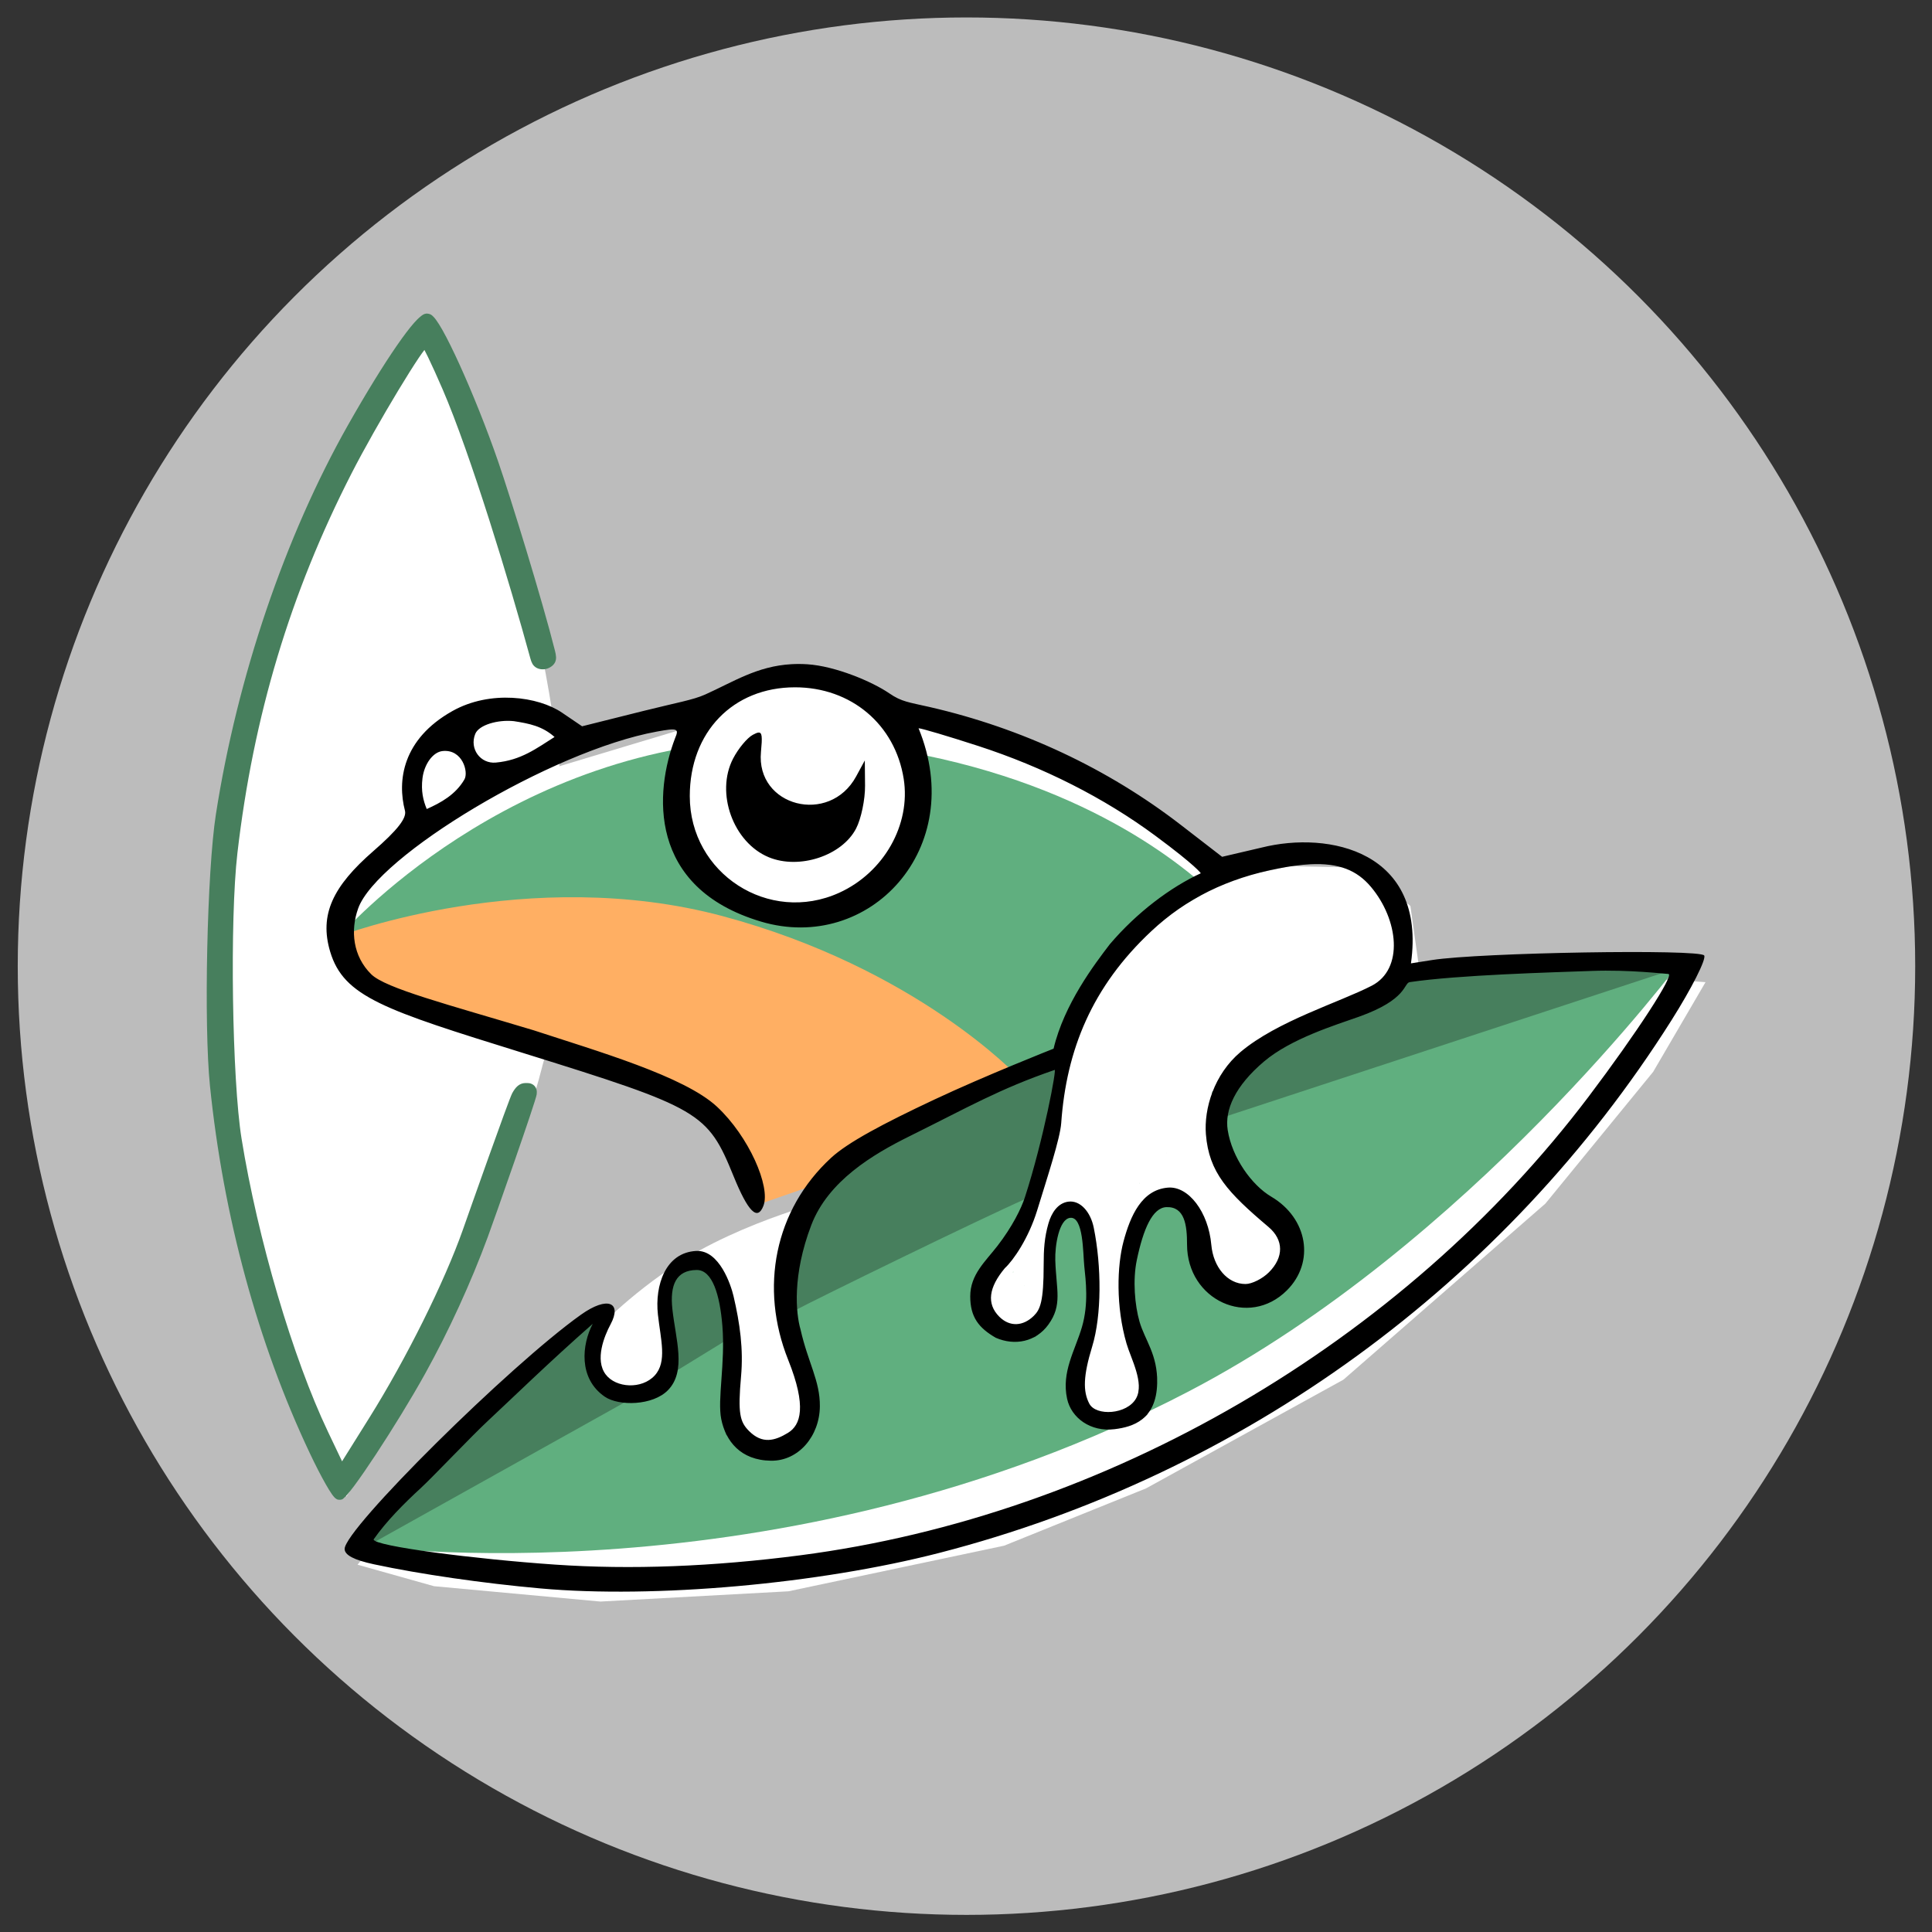 <?xml version="1.0" encoding="UTF-8" standalone="no"?>
<!-- Created with Inkscape (http://www.inkscape.org/) -->

<svg
   width="120"
   height="120"
   viewBox="0 0 31.75 31.75"
   version="1.1"
   id="svg3249"
   xml:space="preserve"
   inkscape:version="1.2.2 (b0a8486541, 2022-12-01)"
   sodipodi:docname="avatar.svg"
   xmlns:inkscape="http://www.inkscape.org/namespaces/inkscape"
   xmlns:sodipodi="http://sodipodi.sourceforge.net/DTD/sodipodi-0.dtd"
   xmlns="http://www.w3.org/2000/svg"
   xmlns:svg="http://www.w3.org/2000/svg"><rect x="0" y="0" width="31.75" height="31.75" fill="#333333" stroke="none"/><sodipodi:namedview
     id="namedview3251"
     pagecolor="#ffffff"
     bordercolor="#000000"
     borderopacity="0.25"
     inkscape:showpageshadow="2"
     inkscape:pageopacity="0.0"
     inkscape:pagecheckerboard="0"
     inkscape:deskcolor="#d1d1d1"
     inkscape:document-units="mm"
     showgrid="false"
     inkscape:zoom="4.2583145"
     inkscape:cx="67.632393"
     inkscape:cy="58.708675"
     inkscape:window-width="1920"
     inkscape:window-height="1011"
     inkscape:window-x="0"
     inkscape:window-y="32"
     inkscape:window-maximized="1"
     inkscape:current-layer="layer1" /><defs
     id="defs3246" /><g
     inkscape:label="Layer 1"
     inkscape:groupmode="layer"
     id="layer1"><g
       id="g6443"
       transform="matrix(1.906,0,0,1.906,-64.518,-11.014)"><circle
         style="fill:#bcbcbc;stroke-width:0.265;fill-opacity:1"
         id="path6428"
         cx="42.183"
         cy="14.109"
         r="8.18" /><g
         id="g22156"
         transform="matrix(1.261,0,0,1.261,35.524,7.628)"><path
           style="fill:#ffffff;stroke-width:0.467"
           d="m 2.505,3.77 0.988,-0.297 0.437,-0.234 0.516,-0.003 0.379,0.232 0.675,0.163 0.889,0.422 0.628,0.504 0.473,-0.101 0.506,0.01 0.32,0.262 0.058,0.413 -0.066,0.212 0.335,-0.115 1.471,-0.005 0.22,0.016 L 9.976,5.862 9.239,6.763 7.858,7.967 6.509,8.71 5.538,9.102 4.063,9.414 2.778,9.484 1.64,9.379 1.117,9.232 1.39,8.902 2.713,7.669 c 0,0 0.192,-0.225 0.551,-0.469 C 3.748,6.872 4.417,6.717 4.417,6.717 c 0,0 -0.771,-1.274 -0.83,-1.262 C 3.528,5.467 1.577,5.002 1.542,4.978 1.507,4.954 2.116,3.952 2.116,3.952 Z"
           id="path22143"
           sodipodi:nodetypes="cccccccccccccccccccccccccccscsscc" /><path
           id="path22086"
           style="fill:#ffffff;stroke-width:0.467"
           d="M 1.041,8.766 C 0.63,7.933 0.109,6.242 0.188,4.937 0.274,3.497 1.063,1.218 1.628,0.855 2.136,1.674 2.644,3.585 2.53,4.991 2.421,6.34 1.509,8.061 1.041,8.766 Z"
           sodipodi:nodetypes="cacac" /><g
           id="g17380"
           transform="matrix(0.04,0,0,0.04,-2.557,-4.621)"><path
             style="fill:#ffaf63;fill-opacity:1"
             d="m 159.984,284.881 10.196,-3.536 10.206,-8.05 19.802,-9.084 7.098,-2.762 -10.893,-15.663 -65.873,-19.871 -32.97,7.522 -8.482,4.27 2.111,7.485 8.792,5.193 21.022,6.562 16.335,4.571 11.765,4.711 6.72,6.821 z"
             id="path17230" /><path
             id="path15656"
             style="fill:#60af7f;fill-opacity:1"
             d="m 163.783,205.255 c -46.093,0.224 -74.953,33.588 -74.953,33.588 0,0 32.254,-12.277 65.428,-3.383 33.173,8.895 50.488,27.438 50.488,27.438 l 10.057,-7.24 c 0.043,-0.311 0.127,-0.612 0.215,-0.926 0.386,-1.143 0.977,-2.196 1.572,-3.24 0.673,-1.133 1.329,-2.276 1.996,-3.412 0.591,-1.007 1.219,-1.991 1.859,-2.967 0.6,-0.899 1.255,-1.759 1.936,-2.598 0.674,-0.812 1.396,-1.58 2.127,-2.34 0.694,-0.722 1.427,-1.407 2.174,-2.074 0.758,-0.671 1.564,-1.284 2.383,-1.879 0.875,-0.631 1.777,-1.225 2.688,-1.805 0.944,-0.594 1.902,-1.162 2.869,-1.719 0.942,-0.568 1.897,-1.113 2.844,-1.672 -8.436,-7.673 -28.614,-22.046 -64.238,-25.355 -3.223,-0.299 -6.371,-0.431 -9.443,-0.416 z" /><path
             id="path11234"
             style="fill:#60af7f;fill-opacity:1"
             d="m 318.1,243.138 c 0,0 -37.346,7.536 -80.156,22.332 -0.002,0.027 -0.004,0.055 -0.006,0.082 -0.04,0.507 -0.079,1.014 -0.098,1.521 -0.012,0.3 -0.006,0.6 -0.01,0.9 0.114,0.611 0.228,1.222 0.348,1.832 0.14,0.673 0.333,1.334 0.512,1.996 0.148,0.547 0.299,1.093 0.428,1.645 0.12,0.521 0.183,1.05 0.248,1.58 0.051,0.478 0.098,0.956 0.137,1.436 0.006,0.071 0.011,0.142 0.018,0.213 0.124,0.234 0.236,0.476 0.4,0.686 0.731,0.933 0.297,1.679 -0.5,1.332 0.228,0.343 0.461,0.683 0.652,1.049 0.226,0.402 0.46,0.8 0.662,1.215 0.189,0.354 0.354,0.721 0.594,1.047 0.281,0.389 0.6,0.743 0.949,1.072 0.387,0.37 0.771,0.743 1.182,1.086 0.411,0.351 0.831,0.693 1.227,1.062 0.403,0.368 0.794,0.749 1.211,1.102 0.441,0.377 0.921,0.702 1.385,1.051 0.5,0.397 0.969,0.829 1.396,1.305 0.425,0.455 0.851,0.913 1.102,1.492 0.19,0.406 0.359,0.823 0.49,1.252 0.123,0.459 0.19,0.928 0.139,1.404 -0.036,0.381 -0.087,0.762 -0.168,1.137 -0.065,0.348 -0.13,0.695 -0.186,1.045 -0.08,0.411 -0.166,0.825 -0.336,1.211 -0.187,0.403 -0.415,0.787 -0.721,1.113 -0.372,0.372 -0.787,0.684 -1.266,0.908 -0.447,0.215 -0.908,0.402 -1.387,0.533 -0.498,0.146 -1.001,0.273 -1.518,0.332 -0.546,0.062 -1.094,0.091 -1.643,0.029 -0.496,-0.05 -0.991,-0.121 -1.473,-0.254 -0.434,-0.127 -0.862,-0.279 -1.26,-0.498 -0.386,-0.232 -0.75,-0.496 -1.045,-0.84 -0.244,-0.284 -0.466,-0.586 -0.666,-0.902 -0.189,-0.285 -0.382,-0.569 -0.572,-0.854 -0.223,-0.342 -0.426,-0.697 -0.619,-1.057 -0.208,-0.4 -0.406,-0.805 -0.576,-1.223 -0.179,-0.446 -0.345,-0.897 -0.475,-1.359 -0.122,-0.444 -0.22,-0.894 -0.326,-1.342 -0.099,-0.455 -0.186,-0.913 -0.246,-1.375 -0.047,-0.312 -0.089,-0.626 -0.178,-0.93 -0.087,-0.286 -0.19,-0.565 -0.297,-0.844 -0.101,-0.271 -0.203,-0.543 -0.307,-0.812 -0.128,-0.343 -0.237,-0.692 -0.328,-1.047 -0.081,-0.285 -0.174,-0.567 -0.301,-0.836 -0.077,-0.188 -0.163,-0.378 -0.279,-0.545 -0.197,-0.213 -0.413,-0.408 -0.643,-0.584 -0.067,-0.048 -0.13,-0.105 -0.197,-0.152 -0.128,-0.091 -0.276,-0.16 -0.416,-0.227 -0.242,-0.126 -0.507,-0.193 -0.77,-0.266 -0.28,-0.082 -0.574,-0.077 -0.857,-0.145 -0.283,-0.018 -0.566,-0.033 -0.85,-0.018 -0.329,0.02 -0.655,0.065 -0.977,0.139 -0.265,0.046 -0.527,0.109 -0.775,0.213 -0.211,0.09 -0.409,0.208 -0.604,0.328 -0.193,0.121 -0.391,0.232 -0.578,0.361 -0.303,0.212 0.147,-0.098 -0.166,0.1 -0.106,0.067 -0.189,0.169 -0.293,0.24 -0.132,0.114 -0.252,0.233 -0.359,0.371 -0.139,0.172 -0.261,0.357 -0.377,0.545 -0.191,0.279 -0.396,0.547 -0.605,0.812 -0.165,0.203 -0.338,0.401 -0.508,0.602 0.002,0.055 0.003,0.06 0.004,0.148 0.001,0.112 -0.083,0.125 -0.111,0.016 -0.004,-0.017 -0.002,-0.01 -0.006,-0.025 -0.13,0.162 -0.261,0.327 -0.344,0.52 -0.109,0.24 -0.201,0.488 -0.299,0.732 -0.106,0.259 -0.218,0.514 -0.328,0.771 -0.088,0.199 -0.177,0.399 -0.24,0.607 -0.074,0.244 -0.135,0.492 -0.201,0.738 -0.06,0.221 -0.123,0.441 -0.166,0.666 -0.031,0.231 -0.05,0.464 -0.057,0.697 -0.011,0.281 -0.025,0.561 -0.035,0.842 -0.004,0.293 -0.003,0.584 0.002,0.877 -0.003,0.307 -0.013,0.614 -0.035,0.92 -0.024,0.343 -0.033,0.686 -0.057,1.029 -0.028,0.39 -0.045,0.781 -0.094,1.17 -0.049,0.404 -0.091,0.808 -0.133,1.213 -0.035,0.411 -0.074,0.821 -0.1,1.232 -0.021,0.312 -0.036,0.627 -0.035,0.941 -0.004,0.25 -0.012,0.5 -0.012,0.75 -7e-4,0.239 -0.003,0.477 0.01,0.717 0.006,0.287 0.008,0.574 -0.006,0.861 -0.01,0.257 -0.027,0.514 -0.031,0.771 -0.008,0.24 -0.015,0.481 -0.002,0.721 0.01,0.246 0.029,0.492 0.047,0.738 0.026,0.277 0.048,0.556 0.068,0.834 0.021,0.267 0.048,0.534 0.074,0.801 0.029,0.268 0.064,0.534 0.111,0.799 0.052,0.275 0.117,0.548 0.195,0.816 0.094,0.297 0.209,0.588 0.332,0.875 0.149,0.336 0.303,0.671 0.461,1.004 0.161,0.345 0.319,0.693 0.459,1.047 0.122,0.272 0.241,0.545 0.369,0.814 0.118,0.231 0.245,0.456 0.373,0.682 0.126,0.246 0.237,0.499 0.336,0.758 0.086,0.232 0.179,0.466 0.203,0.715 0.005,0.094 -0.002,0.186 -0.006,0.279 0.005,0.153 0.026,0.306 0.021,0.459 -0.009,0.216 -0.035,0.432 -0.092,0.641 -0.046,0.17 -0.104,0.334 -0.186,0.49 -0.054,0.081 -0.086,0.173 -0.131,0.26 -0.023,0.049 -0.053,0.093 -0.064,0.146 -0.029,0.1 -0.064,0.199 -0.086,0.301 -0.043,0.186 -0.058,0.378 -0.068,0.568 -0.018,0.344 -0.019,0.688 -0.086,1.027 -0.076,0.348 -0.177,0.691 -0.34,1.01 -0.161,0.291 -0.356,0.561 -0.613,0.775 -0.218,0.181 -0.44,0.358 -0.676,0.516 -0.291,0.182 -0.602,0.33 -0.934,0.42 -0.309,0.086 -0.623,0.157 -0.943,0.186 -0.318,0.04 -0.636,0.078 -0.957,0.08 -0.324,0.005 -0.65,-0.003 -0.971,-0.051 -0.309,-0.048 -0.622,-0.071 -0.924,-0.16 -0.281,-0.07 -0.56,-0.152 -0.83,-0.254 -0.233,-0.088 -0.464,-0.182 -0.686,-0.297 -0.205,-0.108 -0.406,-0.225 -0.588,-0.369 -0.172,-0.14 -0.331,-0.297 -0.467,-0.473 -0.128,-0.177 -0.239,-0.367 -0.309,-0.574 -0.05,-0.161 -0.094,-0.323 -0.117,-0.49 -0.018,-0.144 -0.035,-0.289 -0.053,-0.434 -0.026,-0.199 -0.049,-0.4 -0.039,-0.602 0.011,-0.174 0.026,-0.348 0.047,-0.521 0.018,-0.154 0.042,-0.307 0.06,-0.461 0.011,-0.11 0.02,-0.219 -0.006,-0.328 -0.021,-0.168 -0.062,-0.333 -0.088,-0.5 -0.037,-0.232 -0.07,-0.464 -0.076,-0.699 -0.011,-0.223 -0.017,-0.445 -0.029,-0.668 -0.012,-0.222 -0.024,-0.446 -0.019,-0.668 0.004,-0.176 0.015,-0.351 0.019,-0.527 0.011,-0.205 0.015,-0.409 0.035,-0.613 0.026,-0.257 0.071,-0.511 0.123,-0.764 0.058,-0.271 0.121,-0.541 0.186,-0.811 0.072,-0.288 0.158,-0.571 0.229,-0.859 0.067,-0.281 0.131,-0.562 0.203,-0.842 0.076,-0.284 0.142,-0.572 0.195,-0.861 0.071,-0.391 0.133,-0.782 0.186,-1.176 0.068,-0.451 0.148,-0.9 0.262,-1.342 0.081,-0.374 0.162,-0.757 0.375,-1.082 0.094,-0.144 0.191,-0.257 0.287,-0.35 0.032,-0.16 0.058,-0.32 0.07,-0.482 0.017,-0.18 0.028,-0.362 0.037,-0.543 0.001,-0.181 -0.008,-0.362 -0.019,-0.543 -0.014,-0.141 -0.034,-0.283 -0.053,-0.424 -0.035,-0.205 -0.083,-0.407 -0.111,-0.613 -0.042,-0.281 -0.057,-0.562 -0.035,-0.846 0.02,-0.228 0.043,-0.458 0.074,-0.686 0.027,-0.218 0.046,-0.436 0.065,-0.654 0.028,-0.258 0.057,-0.518 0.105,-0.773 0.024,-0.156 0.056,-0.312 0.06,-0.471 0.007,-0.15 -0.002,-0.299 -0.027,-0.447 -0.029,-0.187 -0.066,-0.372 -0.115,-0.555 -0.061,-0.241 -0.123,-0.483 -0.15,-0.73 -0.029,-0.238 -0.043,-0.476 -0.055,-0.715 -0.017,-0.214 -0.033,-0.43 -0.068,-0.643 -0.045,-0.291 -0.092,-0.58 -0.125,-0.873 -0.047,-0.377 -0.076,-0.758 -0.072,-1.139 0.005,-0.36 0.024,-0.72 0.031,-1.08 0.007,-0.331 0.005,-0.662 -0.014,-0.992 -0.022,-0.271 -0.051,-0.544 -0.105,-0.811 -0.038,-0.178 -0.076,-0.357 -0.18,-0.51 -0.133,-0.257 -0.265,-0.515 -0.379,-0.781 -0.09,-0.198 -0.174,-0.397 -0.248,-0.602 -0.076,-0.199 -0.149,-0.4 -0.207,-0.605 -0.055,-0.204 -0.101,-0.41 -0.133,-0.619 -0.029,-0.174 -0.061,-0.347 -0.096,-0.52 -0.035,-0.158 -0.071,-0.316 -0.123,-0.469 -0.035,-0.105 -0.072,-0.208 -0.143,-0.295 -0.077,-0.11 -0.189,-0.184 -0.307,-0.246 -0.189,-0.099 -0.388,-0.182 -0.592,-0.246 -0.173,-0.047 -0.344,-0.088 -0.525,-0.088 -0.208,0.003 -0.417,0.021 -0.621,0.065 -0.18,0.037 -0.36,0.08 -0.525,0.162 -0.188,0.089 -0.366,0.196 -0.531,0.322 -0.142,0.107 -0.284,0.215 -0.396,0.354 -0.118,0.139 -0.225,0.286 -0.318,0.443 -0.083,0.129 -0.17,0.256 -0.236,0.395 -0.041,0.089 -0.084,0.175 -0.104,0.271 -0.035,0.143 -0.086,0.282 -0.121,0.426 -0.051,0.162 -0.108,0.323 -0.168,0.482 -0.067,0.192 -0.134,0.384 -0.217,0.57 -0.096,0.225 -0.189,0.452 -0.291,0.674 -0.112,0.247 -0.241,0.487 -0.346,0.738 -0.089,0.215 -0.176,0.431 -0.223,0.66 -0.055,0.248 -0.095,0.499 -0.121,0.752 -0.034,0.273 -0.063,0.546 -0.102,0.818 -0.034,0.227 -0.073,0.455 -0.074,0.686 -0.008,0.237 -0.028,0.473 0.006,0.709 0.023,0.286 0.042,0.574 0.07,0.859 0.028,0.326 0.038,0.651 0.06,0.977 0.021,0.324 0.035,0.648 0.039,0.973 0.008,0.297 0.022,0.595 0.019,0.893 -9e-4,0.257 -0.006,0.514 -0.012,0.771 -0.008,0.241 -0.027,0.48 -0.031,0.721 -0.017,0.293 -0.041,0.586 -0.092,0.875 -0.061,0.32 -0.129,0.64 -0.213,0.955 -0.088,0.322 -0.183,0.641 -0.307,0.951 -0.108,0.255 -0.229,0.505 -0.354,0.752 -0.116,0.24 -0.235,0.479 -0.352,0.719 -0.133,0.278 -0.268,0.559 -0.459,0.805 -0.193,0.24 -0.401,0.464 -0.658,0.639 -0.211,0.167 -0.435,0.322 -0.668,0.457 -0.239,0.131 -0.494,0.24 -0.752,0.328 -0.235,0.067 -0.475,0.116 -0.717,0.152 -0.221,0.032 -0.442,0.064 -0.664,0.084 -0.217,0.024 -0.434,0.054 -0.652,0.055 -0.216,0.003 -0.432,0.003 -0.648,-0.01 -0.256,-0.019 -0.511,-0.054 -0.756,-0.135 -0.199,-0.068 -0.395,-0.146 -0.582,-0.244 -0.189,-0.101 -0.378,-0.21 -0.551,-0.336 -0.193,-0.136 -0.375,-0.284 -0.547,-0.445 -0.205,-0.189 -0.402,-0.388 -0.562,-0.617 -0.157,-0.222 -0.298,-0.453 -0.41,-0.701 -0.084,-0.186 -0.166,-0.375 -0.252,-0.561 -0.087,-0.185 -0.179,-0.368 -0.24,-0.564 -0.049,-0.143 -0.087,-0.291 -0.135,-0.436 -0.056,-0.203 -0.123,-0.403 -0.146,-0.613 -0.034,-0.216 -0.057,-0.433 -0.059,-0.652 -1e-4,-0.219 0.005,-0.438 0.031,-0.656 0.02,-0.164 0.045,-0.328 0.074,-0.49 0.022,-0.151 0.038,-0.302 0.068,-0.451 0.029,-0.142 0.051,-0.285 0.076,-0.428 0.033,-0.17 0.057,-0.342 0.102,-0.51 0.05,-0.196 0.099,-0.392 0.164,-0.584 0.062,-0.171 0.127,-0.34 0.195,-0.508 0.089,-0.201 0.185,-0.4 0.307,-0.584 0.11,-0.172 0.224,-0.342 0.34,-0.51 0.107,-0.167 0.21,-0.335 0.318,-0.502 0.129,-0.194 0.259,-0.388 0.395,-0.576 0.121,-0.173 0.24,-0.35 0.367,-0.52 0.125,-0.172 0.255,-0.339 0.381,-0.51 0.169,-0.22 0.344,-0.436 0.541,-0.631 0.189,-0.201 0.368,-0.41 0.559,-0.609 0.151,-0.165 0.299,-0.331 0.441,-0.504 0.123,-0.159 0.242,-0.32 0.357,-0.484 0.097,-0.148 0.191,-0.298 0.277,-0.453 0.092,-0.159 0.19,-0.312 0.275,-0.475 0.1,-0.178 0.203,-0.356 0.316,-0.525 0.119,-0.177 0.228,-0.356 0.344,-0.535 0.108,-0.17 0.218,-0.341 0.322,-0.514 0.083,-0.146 0.17,-0.291 0.232,-0.447 0.087,-0.204 0.161,-0.413 0.252,-0.615 0.078,-0.185 0.162,-0.366 0.248,-0.547 0.026,-0.058 0.048,-0.119 0.072,-0.178 -0.001,-9.1e-4 -0.003,10e-4 -0.004,-0.002 -0.028,-0.036 0.019,-0.122 0.082,-0.209 0.056,-0.2 0.108,-0.403 0.156,-0.605 0.061,-0.253 0.124,-0.505 0.18,-0.76 0.062,-0.249 0.126,-0.498 0.193,-0.746 0.08,-0.272 0.167,-0.541 0.285,-0.799 0.106,-0.238 0.218,-0.475 0.32,-0.715 0.108,-0.254 0.226,-0.505 0.344,-0.754 0.115,-0.254 0.223,-0.51 0.32,-0.771 0.079,-0.214 0.156,-0.429 0.205,-0.652 0.033,-0.176 0.051,-0.354 0.072,-0.531 0.021,-0.173 0.052,-0.345 0.088,-0.516 0.029,-0.145 0.051,-0.292 0.08,-0.438 0.027,-0.148 0.041,-0.298 0.068,-0.445 0.021,-0.256 0.039,-0.511 0.072,-0.766 0.051,-0.362 0.123,-0.723 0.248,-1.068 0.097,-0.276 0.199,-0.55 0.314,-0.818 -4.612,1.896 -9.214,3.847 -13.758,5.904 -10.117,4.585 -21.149,10.4 -32.125,16.549 0.002,0.013 0.004,0.041 0.006,0.053 0.044,0.405 0.076,0.811 0.088,1.219 0.021,0.338 0.038,0.678 0.062,1.016 0.029,0.28 0.058,0.561 0.129,0.834 0.089,0.339 0.202,0.671 0.285,1.012 0.079,0.353 0.131,0.709 0.166,1.068 0.033,0.247 0.085,0.492 0.152,0.732 0.075,0.241 0.155,0.482 0.262,0.711 0.138,0.27 0.274,0.541 0.422,0.807 0.151,0.284 0.284,0.578 0.408,0.875 0.113,0.27 0.226,0.541 0.34,0.811 0.123,0.303 0.234,0.61 0.332,0.922 0.104,0.333 0.207,0.669 0.268,1.014 0.046,0.282 0.102,0.561 0.143,0.844 0.038,0.258 0.07,0.518 0.115,0.773 0.046,0.287 0.104,0.572 0.156,0.857 0.059,0.32 0.129,0.64 0.162,0.965 0.027,0.288 0.069,0.573 0.111,0.859 0.045,0.297 0.104,0.592 0.18,0.883 0.087,0.319 0.174,0.637 0.27,0.953 0.087,0.292 0.166,0.586 0.248,0.879 0.075,0.289 0.151,0.579 0.229,0.867 0.074,0.304 0.163,0.604 0.234,0.908 0.074,0.341 0.131,0.687 0.139,1.037 0.001,0.313 -0.014,0.624 -0.062,0.934 -0.056,0.295 -0.124,0.589 -0.252,0.863 -0.111,0.248 -0.229,0.495 -0.361,0.732 -0.146,0.25 -0.296,0.501 -0.496,0.713 -0.122,0.132 -0.243,0.261 -0.367,0.391 -0.113,0.127 -0.213,0.261 -0.311,0.4 -0.172,0.236 -0.344,0.477 -0.553,0.682 -0.258,0.233 -0.544,0.429 -0.859,0.578 -0.291,0.13 -0.587,0.247 -0.896,0.322 -0.274,0.068 -0.55,0.14 -0.83,0.18 -0.257,0.041 -0.516,0.074 -0.777,0.074 -0.23,-0.003 -0.46,-0.01 -0.688,-0.049 -0.198,-0.03 -0.394,-0.077 -0.586,-0.135 -0.15,-0.047 -0.297,-0.097 -0.443,-0.152 -0.139,-0.057 -0.28,-0.113 -0.418,-0.174 -0.138,-0.061 -0.274,-0.127 -0.41,-0.193 -0.175,-0.088 -0.348,-0.182 -0.518,-0.279 -0.202,-0.119 -0.403,-0.24 -0.582,-0.393 -0.167,-0.132 -0.337,-0.264 -0.484,-0.42 -0.168,-0.165 -0.334,-0.33 -0.492,-0.504 -0.21,-0.233 -0.418,-0.467 -0.6,-0.723 -0.2,-0.285 -0.394,-0.578 -0.549,-0.891 -0.175,-0.358 -0.327,-0.727 -0.41,-1.119 -0.079,-0.359 -0.144,-0.72 -0.184,-1.086 -0.04,-0.309 -0.08,-0.619 -0.102,-0.93 -0.022,-0.292 -0.047,-0.584 -0.049,-0.877 5e-4,-0.321 0.004,-0.641 0.023,-0.961 0.012,-0.281 0.016,-0.564 0.006,-0.846 -0.026,-0.276 -0.087,-0.547 -0.135,-0.82 -0.054,-0.316 -0.097,-0.634 -0.125,-0.953 -0.025,-0.26 -0.044,-0.52 -0.076,-0.779 -0.032,-0.239 -0.066,-0.478 -0.109,-0.715 -0.051,-0.282 -0.096,-0.565 -0.143,-0.848 -0.04,-0.319 -0.083,-0.639 -0.104,-0.961 -0.024,-0.31 -0.038,-0.62 -0.035,-0.932 -4e-4,-0.279 0.004,-0.559 0.016,-0.838 0.01,-0.259 0.021,-0.517 0.039,-0.775 0.019,-0.244 0.03,-0.486 0.064,-0.729 0.026,-0.236 0.046,-0.474 0.061,-0.711 0.015,-0.276 0.034,-0.552 0.049,-0.828 0.017,-0.287 0.042,-0.574 0.057,-0.861 0.027,-0.222 0.042,-0.446 0.037,-0.67 -0.007,-0.245 -0.027,-0.491 -0.051,-0.734 -0.018,-0.146 -0.041,-0.29 -0.07,-0.434 -3.637,2.099 -7.264,4.211 -10.799,6.32 0.003,0.018 0.004,0.035 0.008,0.053 0.066,0.363 0.137,0.725 0.199,1.088 0.071,0.422 0.15,0.843 0.193,1.27 0.049,0.504 0.101,1.014 -0.008,1.516 -0.023,0.096 -0.041,0.193 -0.068,0.287 -0.116,0.392 -0.327,0.747 -0.566,1.074 -0.257,0.331 -0.543,0.64 -0.877,0.896 -0.302,0.237 -0.619,0.452 -0.965,0.621 -0.325,0.159 -0.649,0.325 -0.99,0.445 -0.398,0.131 -0.803,0.227 -1.223,0.254 -0.382,0.038 -0.764,0.059 -1.148,0.047 -0.357,-0.011 -0.713,-0.042 -1.066,-0.094 -0.358,-0.052 -0.716,-0.111 -1.068,-0.195 -0.4,-0.095 -0.794,-0.212 -1.184,-0.344 -0.409,-0.153 -0.816,-0.309 -1.211,-0.496 -0.104,-0.048 -0.206,-0.1 -0.309,-0.152 -23.852,14.65 -42.533,27.398 -42.533,27.398 0,0 71.822,10.188 141.83,-26.34 48.036,-25.064 84.148,-73.572 84.148,-73.572 z m -87.992,32.766 c 2.6e-4,0.011 0.002,0.022 0.002,0.033 0.017,0.056 0.031,0.114 0.049,0.17 -0.016,-0.068 -0.033,-0.136 -0.051,-0.203 z m -4.604,5.164 c -0.006,0.027 -0.013,0.053 -0.019,0.08 0.017,-0.008 0.033,-0.016 0.051,-0.021 -0.011,-0.019 -0.021,-0.039 -0.031,-0.059 z m -21.564,15.064 c -0.011,0.073 -0.03,0.144 -0.047,0.215 0.012,0.025 0.025,0.049 0.037,0.074 0.003,-0.089 0.005,-0.21 0.01,-0.289 z m 1.908,2.475 c 0.01,0.029 0.019,0.057 0.029,0.086 0.002,-0.016 0.004,-0.031 0.006,-0.047 0,-0.002 -1.4e-4,-0.004 0,-0.006 -0.011,-0.01 -0.023,-0.022 -0.035,-0.033 z m -1.225,2.895 c -0.002,0.012 -0.003,0.025 -0.006,0.037 0.009,-0.005 0.019,-0.007 0.027,-0.012 -0.007,-0.009 -0.015,-0.017 -0.021,-0.025 z" /><path
             id="path3235"
             style="fill:#477f5d;fill-opacity:1"
             d="m 305.293,242.357 -21.912,1.217 -13.227,1.516 -2.633,3.117 -6.963,3.148 -9.09,4.164 -9.062,6.07 -4.891,7.639 1.869,7.799 5.113,6.211 6.955,5.039 0.105,5.92 -4.482,5.305 -7.252,-0.494 -3.254,-5.338 -1.104,-5.916 -3.254,-4.785 -4.957,1.686 -4.32,9.18 1.191,11.516 4.02,9.312 -1.918,5.721 c 0,0 -2.722,1.161 -4.855,1.98 0.196,0.008 0.392,0.016 0.588,0.019 0.433,0.007 0.864,-0.018 1.295,-0.059 0.39,-0.04 0.776,-0.101 1.154,-0.205 0.386,-0.105 0.751,-0.264 1.105,-0.447 0.332,-0.167 0.624,-0.393 0.908,-0.629 0.142,-0.12 0.282,-0.243 0.42,-0.367 l 0.699,-2.338 0.996,-4.172 -3.824,-9.277 -0.678,-11.207 4.096,-8.578 2.934,-0.506 2.082,0.869 0.998,3.326 1.51,6.645 4.242,5.213 4.977,0.4 5.17,-2.629 2.74,-4.922 -0.318,-4.773 -1.24,-1.83 -4.473,-2.914 -4.504,-4.77 -2.654,-9.289 79.873,-26.238 z m -92.818,17.545 -5.037,1.354 -11.641,5.049 -16.963,8.021 -7.941,7.146 -4.047,7.811 -2.207,12.514 2.93,10.885 2.469,7.436 c 0.035,-0.469 0.056,-0.941 0.016,-1.41 -0.028,-0.246 -0.032,-0.321 -0.076,-0.568 -0.074,-0.414 -0.191,-0.819 -0.285,-1.229 -0.063,-0.272 -0.144,-0.541 -0.191,-0.816 -0.013,-0.071 -0.017,-0.145 -0.027,-0.217 -0.042,-0.291 -0.02,-0.06 -0.041,-0.305 h 0.002 c -0.046,-0.541 0.022,-0.923 0.162,-1.152 l -3.119,-11.492 c 4.136,-2.188 31.545,-15.591 39.801,-19.24 l -0.713,1.174 c 0.008,0.155 -0.051,0.444 -0.059,0.861 -1.4e-4,0.008 0.003,0.017 0,0.025 -0.015,0.04 -0.049,0.072 -0.072,0.105 -0.053,0.076 -0.105,0.152 -0.154,0.23 -0.068,0.149 -0.152,0.291 -0.213,0.443 -0.035,0.087 -0.065,0.176 -0.1,0.264 -0.103,0.301 -0.206,0.601 -0.318,0.898 -0.121,0.339 -0.277,0.661 -0.441,0.98 -0.163,0.313 -0.336,0.622 -0.516,0.926 -0.205,0.345 -0.468,0.645 -0.742,0.936 -0.325,0.342 -0.687,0.645 -1.045,0.951 -0.259,0.213 -0.504,0.441 -0.754,0.664 -0.016,0.014 -0.031,0.03 -0.047,0.045 l -0.199,0.328 -3.09,4.598 -0.357,4.719 1.85,3.998 3.748,1.402 4.646,0.193 2.479,-2.684 0.486,-0.984 c -0.012,-0.054 -0.027,-0.126 -0.06,-0.281 0.017,-0.079 0.03,-0.159 0.051,-0.236 0.053,-0.197 0.143,-0.387 0.158,-0.594 0.025,-0.194 0.032,-0.389 0.066,-0.582 0.028,-0.195 0.051,-0.392 0.088,-0.586 0.037,-0.196 0.079,-0.392 0.104,-0.59 0.011,-0.1 0.023,-0.199 0.031,-0.299 l -3.186,5.564 -6.777,-0.17 -2.938,-5.002 1.713,-4.549 8.27,-13.018 2.121,-10.227 z m 0.207,24.658 -1.703,2.799 c 0,0 -0.131,2.864 -0.279,4.379 0.021,-0.085 0.043,-0.17 0.068,-0.254 0.054,-0.181 0.121,-0.358 0.164,-0.543 0.04,-0.189 0.073,-0.381 0.109,-0.57 0.049,-0.18 0.098,-0.359 0.16,-0.535 0.07,-0.166 0.136,-0.334 0.199,-0.502 0.075,-0.221 0.158,-0.439 0.201,-0.67 0.08,-0.339 0.146,-0.682 0.271,-1.008 0.059,-0.147 0.129,-0.293 0.213,-0.43 0.023,-0.133 0.131,-0.262 0.326,-0.361 0.018,-0.013 0.036,-0.029 0.053,-0.041 l 0.059,-0.275 0.201,0.141 c 0.04,-0.013 0.077,-0.019 0.111,-0.021 0.054,-0.003 0.089,0.024 0.127,0.045 0.123,-0.014 0.246,-0.02 0.369,-0.016 0.152,0.005 0.305,0.023 0.457,0.043 0.229,0.031 0.456,0.069 0.684,0.109 0.03,-0.025 0.066,-0.043 0.105,-0.047 0.013,-9.4e-4 0.029,6.1e-4 0.043,0.002 z m -62.35,10.373 -2.855,0.268 -3.011,3.946 0.507,6.88 0.936,7.075 -3.893,3.639 -5.385,0.141 -4.434,-3.838 0.066,-5.004 1.231,-4.358 -15.768,11.421 -20.814,21.404 -3.314,6.586 43.766,-24.428 6.613,-2.004 -1.137,-1.313 11.721,-7.193 -0.137,1.248 c 0.126,0.098 0.237,0.298 0.297,0.607 0.007,0.035 0.015,0.07 0.019,0.105 0.037,0.373 -0.035,0.83 -0.078,1.203 -0.085,0.611 -0.134,1.225 -0.182,1.84 -0.052,0.568 -0.111,1.136 -0.158,1.705 -0.042,0.498 -0.136,0.99 -0.23,1.48 -0.072,0.352 -0.096,0.71 -0.07,1.068 0.024,0.413 0.125,0.815 0.232,1.213 0.142,0.472 0.32,0.933 0.506,1.389 0.192,0.461 0.396,0.916 0.609,1.367 0.188,0.385 0.382,0.767 0.578,1.148 l -0.812,-3.521 0.727,-12.455 -2.121,-8.492 z m 66.9,4.316 c -0.165,0.222 -0.353,0.459 -0.439,0.568 -0.049,0.062 -0.068,0.077 -0.086,0.043 0.02,0.125 0.035,0.251 0.059,0.375 0.047,0.256 0.085,0.513 0.111,0.771 0.022,0.261 0.03,0.522 0.043,0.783 0.008,0.096 0.015,0.191 0.021,0.287 l 0.408,-1.826 z m -0.965,5.85 c -0.081,0.199 -0.151,0.403 -0.215,0.607 -0.077,0.268 -0.141,0.54 -0.205,0.811 -0.078,0.339 -0.149,0.677 -0.217,1.018 -0.029,0.148 -0.05,0.262 -0.084,0.41 -0.017,0.074 -0.027,0.151 -0.055,0.221 -0.029,0.072 -0.051,0.157 -0.113,0.203 -0.097,0.071 -0.227,0.083 -0.338,0.129 -0.09,0.038 -0.177,0.082 -0.266,0.123 -0.066,0.031 -0.071,0.034 -0.08,0.016 l -1.496,5.785 c 0.017,0.111 0.036,0.222 0.055,0.332 0.088,0.488 0.183,0.973 0.271,1.461 0.063,0.352 0.133,0.703 0.209,1.053 0.059,0.244 0.153,0.477 0.252,0.707 0.051,0.105 0.103,0.21 0.154,0.314 l 1.01,-8.191 z m -2.078,13.291 c 0.07,0.142 0.141,0.283 0.209,0.426 0.106,0.241 0.227,0.476 0.359,0.703 0.096,0.172 0.205,0.329 0.336,0.475 0.138,0.144 0.278,0.289 0.418,0.432 0.175,0.17 0.35,0.338 0.525,0.508 0.199,0.19 0.416,0.359 0.631,0.531 0.232,0.186 0.459,0.377 0.684,0.572 0.029,0.025 0.059,0.051 0.088,0.076 0.012,-0.003 0.021,-0.006 0.033,-0.01 0.013,-0.004 0.027,-0.009 0.041,-0.01 0.047,-0.002 0.095,0.002 0.143,0.006 -1.401,-1.364 -3.394,-3.626 -3.467,-3.709 z m -59.883,3.686 0.525,2.016 1.115,0.924 c -0.375,-0.53 -0.71,-1.084 -1.002,-1.664 -0.22,-0.422 -0.435,-0.846 -0.639,-1.275 z m 15.393,0.08 -2.129,2.92 c 0.273,-0.197 0.555,-0.383 0.795,-0.621 0.29,-0.347 0.539,-0.726 0.766,-1.117 0.214,-0.381 0.417,-0.771 0.568,-1.182 z m -12.949,1.814 c 0.081,0.125 0.164,0.248 0.25,0.369 0.695,0.874 -0.306,-0.376 0.463,0.559 0.089,0.108 0.193,0.207 0.26,0.33 0.105,0.193 0.287,0.825 0.346,1.018 0.033,0.107 0.035,0.106 -0.074,0.084 -0.186,-0.038 -0.403,-0.074 -0.613,-0.127 l 1.338,1.107 c 0.085,0.007 0.168,0.015 0.268,0.018 0.329,0.007 0.656,-0.036 0.984,-0.047 0.557,-0.025 1.115,-0.059 1.67,-0.119 0.785,-0.094 -0.264,0.039 0.527,-0.082 0.092,-0.014 0.185,-0.019 0.277,-0.031 0.286,-0.037 0.57,-0.088 0.855,-0.129 0.508,-0.079 1.019,-0.147 1.518,-0.273 0.379,-0.113 0.764,-0.221 1.117,-0.402 0.242,-0.131 0.479,-0.274 0.695,-0.445 0.018,-0.014 0.035,-0.027 0.053,-0.041 l -6.02,0.934 z"
             sodipodi:nodetypes="cccccccccccccccccccccccccccccccccccccccccccccccccccccccccccscssccccccscscsccccccsccccccccccscccccccccccccccscccccccccccccccccccccccccccccccccccccccccccccccccccccscccccccccccssssscccccccccscccccsscccccsccccccccccccsssscccccssccccccc" /><ellipse
             style="fill:#ffffff;fill-opacity:1;stroke-width:1.231"
             id="path17371"
             cx="167.502"
             cy="214.701"
             rx="20.291"
             ry="20.609" /><path
             id="path202"
             style="fill:#000000"
             d="m 166.057,192.392 c -5.937,0.329 -10.008,3.052 -14.787,5.191 -2.085,0.934 -4.829,1.374 -10.578,2.812 l -10.453,2.615 -3.436,-2.332 c -4.071,-2.762 -12.265,-3.907 -18.734,-0.273 -8.581,4.819 -9.44,11.944 -8.109,17.033 0.329,1.258 -1.291,3.328 -5.396,6.898 -6.91,6.011 -9.288,10.861 -7.387,17.205 2.313,7.721 9.23,9.932 32.867,17.281 30.394,9.451 31.631,10.125 36.07,21.049 2.502,6.155 4.106,7.748 5.125,5.094 1.246,-3.247 -2.483,-11.839 -7.941,-16.926 -5.592,-5.211 -20.498,-9.505 -31.363,-13.072 -14.69,-4.416 -25.293,-7.164 -27.736,-9.564 -3.13,-3.075 -3.599,-7.457 -2.24,-11.258 3.197,-8.947 33.07,-26.96 51.072,-30.234 3.502,-0.637 3.809,-0.526 3.109,1.115 -3.494,9.128 -4.788,25.575 14.68,31.367 18.471,5.496 35.389,-12.468 26.932,-33.047 0.479,0 5.039,1.352 10.133,3.004 11.202,3.633 21.621,8.911 30.367,15.385 6.994,5.177 7.748,6.396 7.748,6.396 -5.149,2.38 -10.892,6.651 -15.568,12.148 -2.609,3.42 -7.793,10.213 -9.6,17.836 0,0 -11.611,4.578 -20.436,8.727 -8.668,4.074 -14.725,7.288 -17.588,9.926 -9.687,8.923 -12.267,22.233 -7.342,34.545 3.197,7.99 2.159,11.137 -0.043,12.477 -2.223,1.352 -4.369,1.963 -6.635,-0.303 -1.582,-1.582 -1.947,-2.989 -1.377,-9.371 0.412,-4.616 -0.187,-9.021 -1.297,-13.74 -0.427,-1.817 -2.399,-7.873 -6.359,-7.682 -5.256,0.254 -7.112,5.867 -6.557,10.875 0.477,4.303 1.603,8.069 -0.547,10.41 -2.211,2.407 -6.633,2.143 -8.379,-0.174 -1.884,-2.499 -0.256,-6.538 0.828,-8.561 2,-3.731 -0.469,-4.919 -5.066,-1.648 -12.237,8.707 -40.389,36.609 -40.389,40.031 0,1.054 1.613,1.899 5.025,2.631 7.831,1.679 18.634,3.245 28.475,4.125 19.454,1.741 47.561,-0.767 68.174,-6.082 51.822,-13.362 96.665,-45.984 125.125,-91.023 3.464,-5.482 5.986,-10.473 5.604,-11.092 -0.701,-1.134 -38.373,-0.505 -46.514,0.777 l -3.613,0.57 c 2.683,-19.13 -13.935,-22.696 -25.527,-19.793 l -6.752,1.578 -7.043,-5.441 c -12.476,-9.639 -27.192,-16.547 -42.953,-20.164 -3.575,-0.82 -4.776,-0.882 -6.896,-2.338 -2.91,-1.998 -9.22,-4.665 -14.025,-4.971 -0.932,-0.059 -1.818,-0.061 -2.666,-0.014 z m 0.578,3.955 c 9.58,0 17.108,6.339 18.578,15.646 1.237,7.83 -3.392,16.005 -11.025,19.473 -12.018,5.459 -25.543,-3.284 -25.543,-16.514 0,-10.958 7.394,-18.605 17.99,-18.605 z m -48.049,5.786 c 2.649,0.414 4.856,0.849 6.944,2.705 -3.064,1.929 -5.724,3.99 -10.05,4.376 -2.591,0.231 -4.54,-2.321 -3.51,-4.893 0.625,-1.562 3.9,-2.477 6.617,-2.188 z m 41.758,1.955 c -0.229,0.033 -0.53,0.17 -0.92,0.379 -0.967,0.517 -2.488,2.349 -3.379,4.072 -3.037,5.873 0.029,14.342 6.1,16.854 5.211,2.155 12.521,-0.25 14.934,-4.916 0.862,-1.666 1.549,-4.965 1.527,-7.33 l -0.041,-4.299 -1.478,2.725 c -4.56,8.403 -17.165,5.158 -16.273,-4.189 0.245,-2.566 0.218,-3.394 -0.469,-3.295 z m -53.952,3.153 c 3.385,-0.352 4.466,3.579 3.734,4.847 -1.505,2.605 -4.027,3.987 -6.442,5.065 -0.626,-1.502 -0.996,-3.105 -0.729,-5.269 0.293,-2.378 1.765,-4.468 3.438,-4.643 z m 148.37,19.356 v 0 c 4.81,-0.228 7.903,0.991 10.318,3.861 4.711,5.599 5.66,14.048 0.139,16.898 -5.511,2.845 -16.128,6.014 -22.428,11.328 -4.553,3.841 -6.266,9.725 -5.918,14.078 0.522,6.528 3.742,9.944 10.701,15.834 2.614,2.212 2.639,5.178 0.066,7.75 -1.1,1.1 -2.9,2 -4,2 -3.098,0 -5.507,-2.911 -5.842,-6.691 -0.5,-5.641 -3.913,-10.07 -7.404,-9.787 -4.494,0.364 -6.428,4.82 -7.604,9.193 -1.102,4.1 -1.342,11.128 0.521,17.494 0.744,2.541 3.074,6.73 1.636,9.326 -1.547,2.793 -6.863,3.084 -8.002,0.923 -1.104,-2.096 -1.056,-4.727 0.483,-9.753 1.643,-5.367 1.617,-13.721 0.27,-20.349 -0.546,-2.686 -2.3,-4.694 -4.329,-4.436 -1.831,0.233 -2.901,1.951 -3.408,3.707 -0.701,2.422 -0.821,4.48 -0.821,7.062 0,6.358 -0.604,7.675 -1.684,8.745 -1.81,1.793 -4.109,1.945 -5.902,0.152 -2.212,-2.212 -1.805,-5.012 0.949,-8.297 1.47,-1.351 4.059,-5.116 5.522,-9.869 1.799,-5.846 3.927,-12.304 4.112,-14.92 0.888,-12.543 5.269,-23.336 15.412,-32.82 5.958,-5.571 12.995,-9.036 21.791,-10.729 2.023,-0.389 3.817,-0.625 5.42,-0.701 z m 48.008,18.232 c 6.559,-0.241 12.715,0.518 13.148,0.518 1.149,0 -5.404,10.085 -13.623,20.965 -31.847,42.155 -82.472,71.61 -134.756,78.406 -14.982,1.947 -28.979,2.48 -41.895,1.594 -13.714,-0.941 -31.045,-3.162 -31.045,-4.305 2.206,-3.136 5.138,-6.087 8.104,-8.816 2.05,-1.887 8.646,-8.863 11.473,-11.488 3.636,-3.376 10.594,-10.164 17.879,-16.551 -1.841,3.483 -2.504,9.321 2.058,12.453 2.398,1.646 8.211,1.549 10.807,-1.113 3.193,-3.275 1.299,-8.744 0.748,-13.879 -0.439,-4.087 0.633,-6.636 4.154,-6.664 2.689,-0.022 3.974,4.26 4.4,9.602 0.507,6.352 -0.88,12.506 -0.197,15.895 0.746,3.701 3.26,7.037 8.502,7.105 4.736,0.062 8.31,-4.234 8.355,-9.293 0.039,-4.388 -2.012,-7.412 -3.309,-13.156 -0.784,-2.734 -1.438,-9.214 1.84,-17.816 2.877,-7.55 10.543,-12.111 16.793,-15.201 10.078,-4.983 15.281,-8.051 24.782,-11.326 0.501,-0.723 -1.851,11.879 -5.053,21.752 -0.625,1.926 -2.152,5.03 -4.705,8.332 -2.042,2.642 -4.637,4.892 -4.642,8.591 -0.01,3.61 1.5,5.437 4.35,7.095 3.283,1.432 6.882,0.693 9.009,-2.248 2.432,-3.363 1.34,-5.895 1.179,-10.989 -0.079,-2.484 0.632,-7.038 2.541,-7.258 2.29,-0.264 2.187,6.058 2.41,8.215 0.261,2.522 0.774,6.472 -0.4,10.47 -1.175,3.998 -3.525,7.649 -2.533,12.243 0.699,3.235 3.983,5.723 8.15,5.196 3.059,-0.387 7.104,-1.578 7.247,-7.841 0.112,-4.914 -2.115,-7.383 -3.02,-10.544 -0.795,-2.775 -1.186,-7.079 -0.456,-10.548 1.108,-5.269 2.666,-8.938 5.066,-9.021 3.113,-0.107 3.517,3.065 3.517,6.383 0,9.515 10.556,14.358 17.078,7.836 4.818,-4.818 3.561,-12.323 -2.682,-16.006 -3.361,-1.983 -6.713,-6.7 -7.445,-11.385 -0.54,-3.455 1.269,-7.534 6.191,-11.711 4.632,-3.93 12.26,-6.251 16.227,-7.66 8.367,-2.973 7.626,-5.763 8.707,-5.922 8.387,-1.235 24.086,-1.654 31.049,-1.91 z"
             sodipodi:nodetypes="sscccsscssssscssscscsscccsssssssssssssssssssccccsssssssssssccsscsscssccssssscsscsssssccssssssssssscsscsssssccsssscsscsssssssscsscssscsssszssssssssssssscc" /><g
             id="path498"><path
               id="path17528"
               style="color:#000000;fill:#477f5d;stroke-width:1.764;-inkscape-stroke:none"
               d="m 103.555,132.473 c -0.391,0.044 -0.646,0.268 -0.908,0.471 -0.349,0.27 -0.708,0.631 -1.115,1.09 -0.814,0.919 -1.808,2.235 -2.957,3.898 -2.299,3.327 -5.208,8.035 -8.318,13.527 -10.795,19.065 -18.959,43.12 -22.617,66.602 -1.516,9.732 -2.082,35.944 -1.012,46.418 2.28,22.301 8.164,43.959 17.062,62.779 0.979,2.071 1.951,3.952 2.74,5.334 0.394,0.691 0.74,1.254 1.035,1.674 0.148,0.21 0.279,0.383 0.426,0.537 0.073,0.077 0.147,0.15 0.26,0.229 0.113,0.079 0.268,0.197 0.6,0.197 0.578,0 0.657,-0.214 0.82,-0.354 0.163,-0.139 0.319,-0.301 0.494,-0.498 0.351,-0.395 0.773,-0.931 1.268,-1.598 0.989,-1.333 2.257,-3.176 3.646,-5.287 2.779,-4.222 6.034,-9.503 8.42,-13.803 4.021,-7.245 7.852,-15.603 10.719,-23.387 1.194,-3.241 8.222,-23.224 8.357,-24.37 0.034,-0.286 0.041,-0.559 -0.039,-0.854 -0.08,-0.295 -0.291,-0.608 -0.551,-0.785 -0.52,-0.353 -0.96,-0.297 -1.391,-0.297 -0.449,0 -0.924,0.196 -1.279,0.506 -0.355,0.309 -0.634,0.709 -0.922,1.229 -0.576,1.039 -7.595,20.956 -8.441,23.356 -3.127,8.866 -9.67,22.03 -15.955,32.078 l -4.688,7.494 -2.42,-5.084 c -5.978,-12.549 -11.999,-32.949 -14.764,-50.1 -1.621,-10.053 -2.026,-37.422 -0.707,-48.777 2.724,-23.447 9.033,-44.436 19.502,-64.9 2.148,-4.199 5.298,-9.735 7.998,-14.205 1.35,-2.235 2.589,-4.206 3.529,-5.604 0.383,-0.568 0.673,-0.962 0.938,-1.312 0.182,0.347 0.366,0.699 0.617,1.221 0.674,1.397 1.557,3.339 2.48,5.475 4.794,11.089 11.536,33.303 15.011,46.029 0.209,0.766 0.433,1.201 0.929,1.535 0.485,0.326 1.163,0.41 1.731,0.276 0.617,-0.146 1.256,-0.545 1.546,-1.109 0.305,-0.593 0.193,-1.253 0.004,-2.002 -2.188,-8.709 -7.611,-26.254 -9.681,-32.259 -1.986,-5.76 -4.465,-11.903 -6.627,-16.658 -1.081,-2.378 -2.081,-4.407 -2.914,-5.885 -0.417,-0.739 -0.79,-1.338 -1.131,-1.795 -0.17,-0.228 -0.331,-0.421 -0.51,-0.59 -0.179,-0.169 -0.361,-0.345 -0.746,-0.42 -0.166,-0.032 -0.311,-0.038 -0.441,-0.023 z"
               sodipodi:nodetypes="cssscccssssssssscssssssssscccsscsscscsaaasscsssscc" /></g></g></g></g></g></svg>
